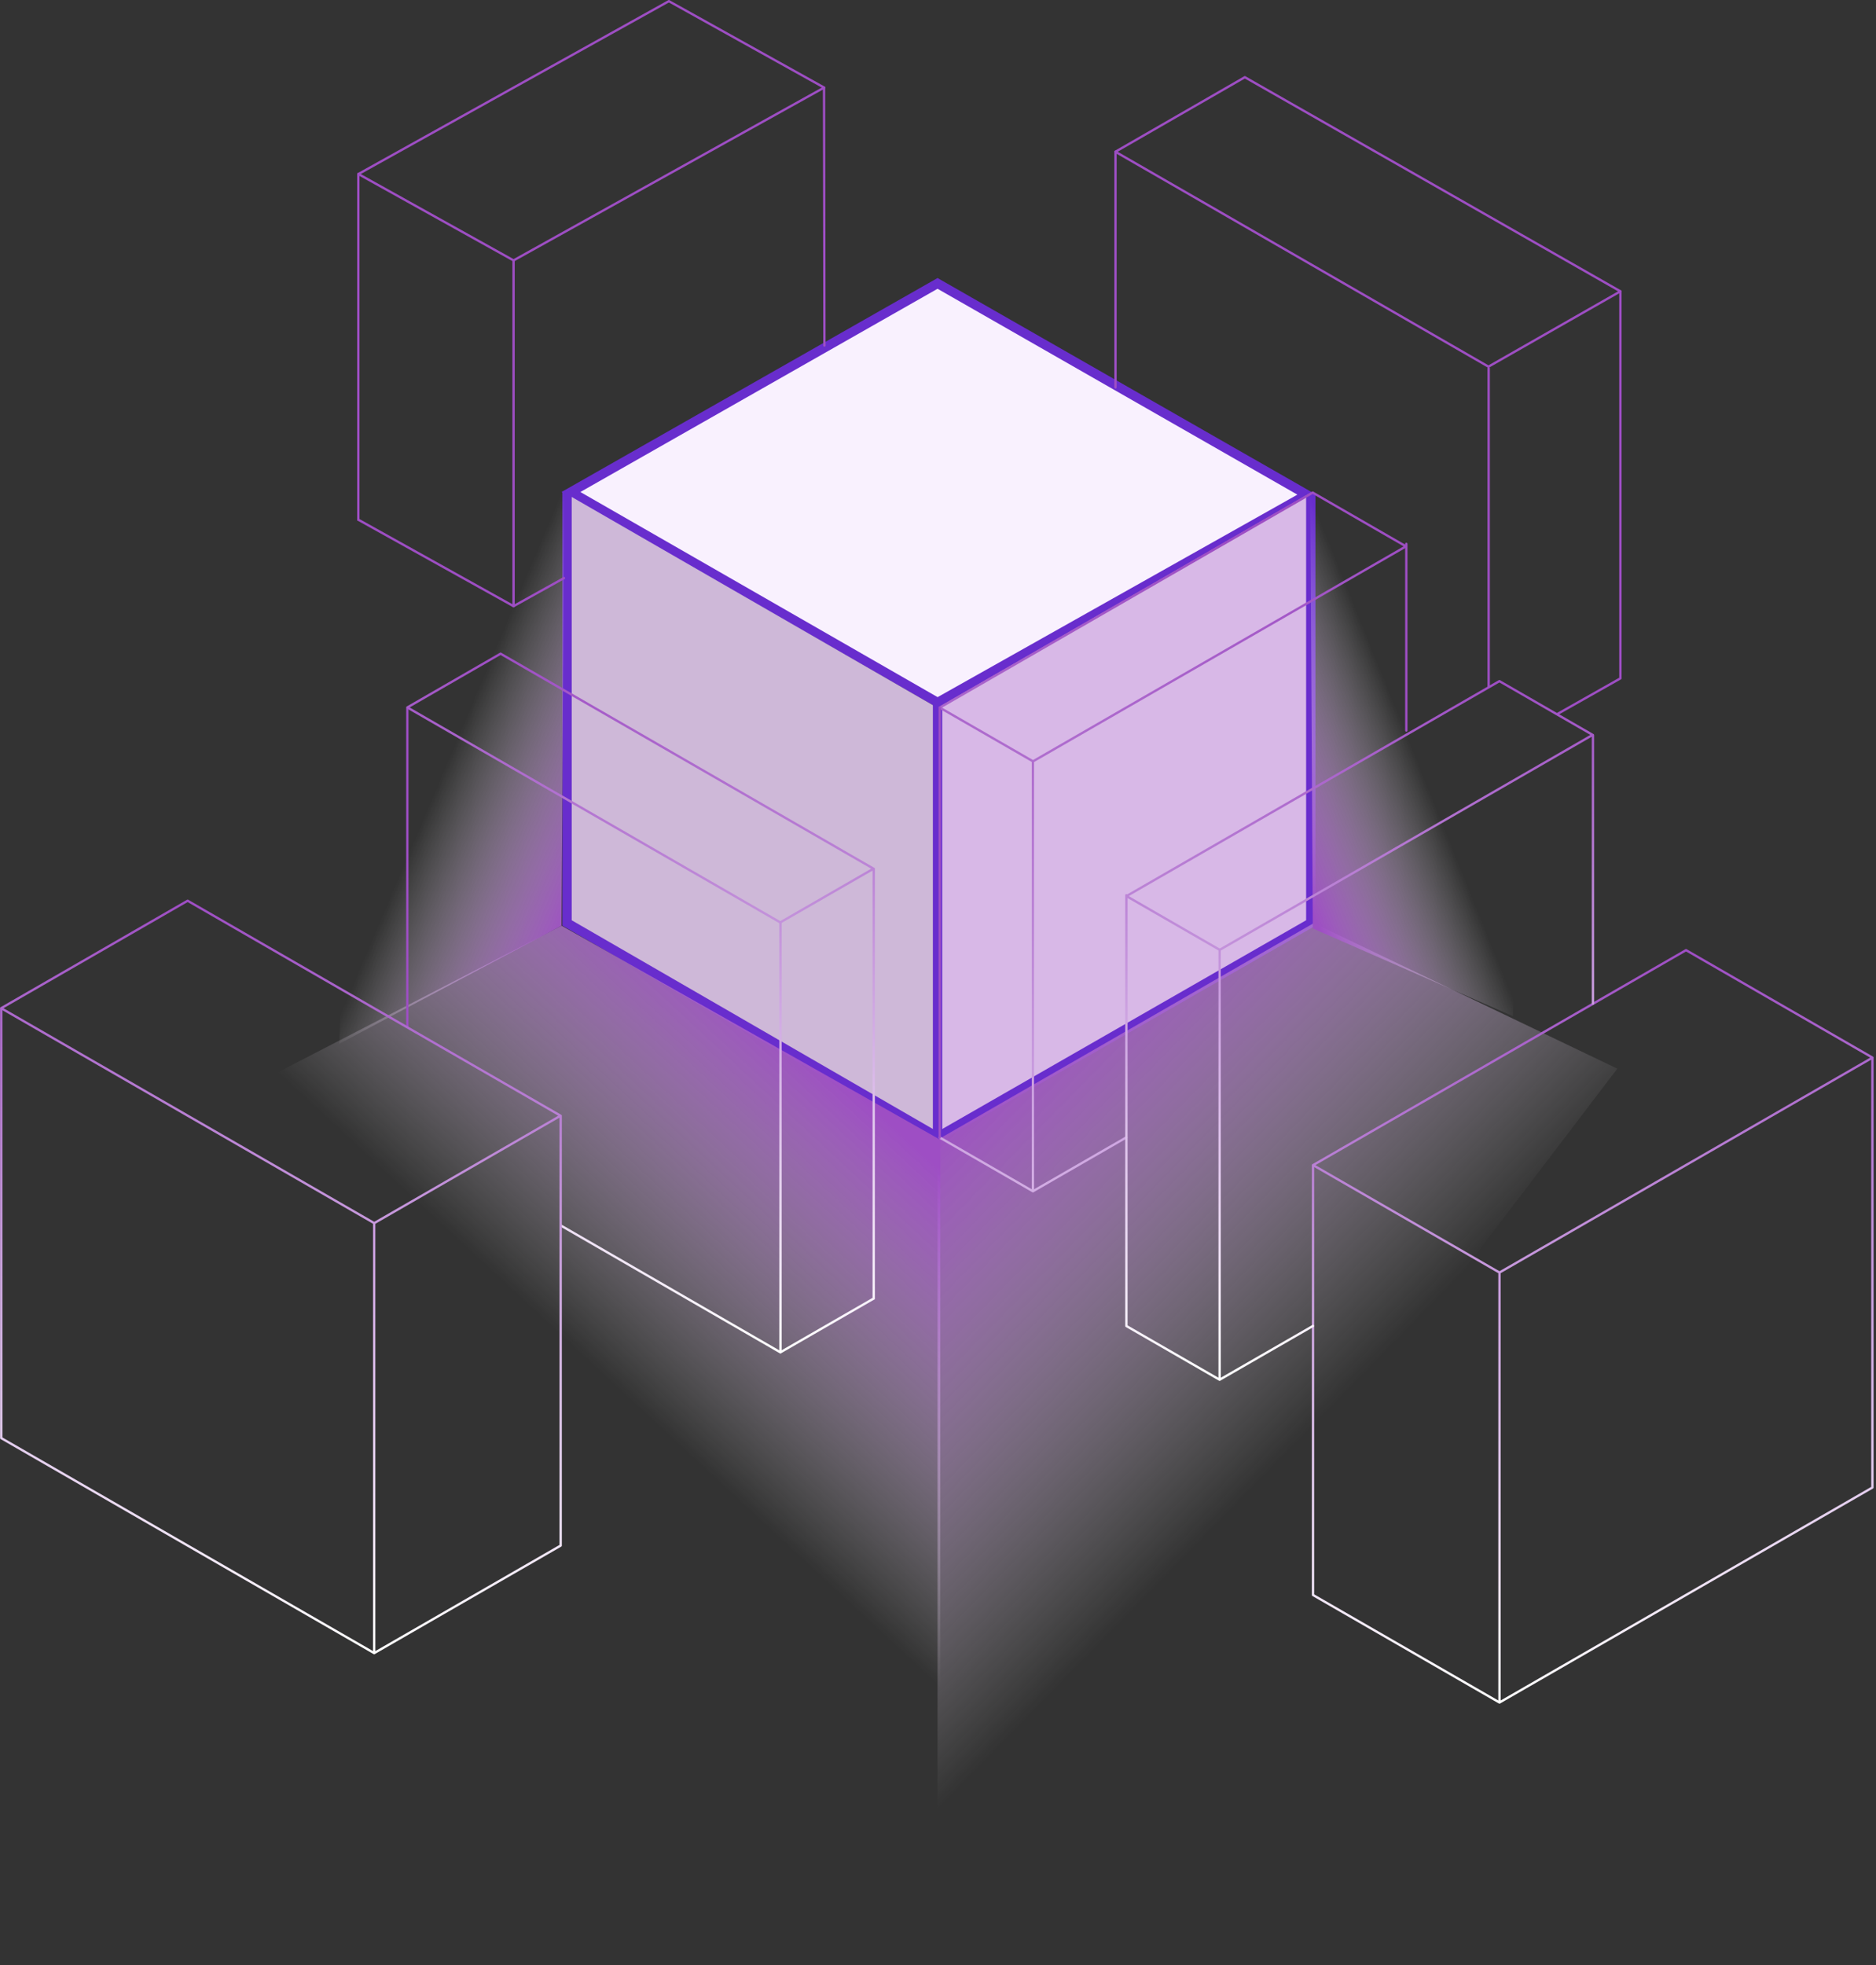 <svg width="402" height="421" viewBox="0 0 402 421" fill="none" xmlns="http://www.w3.org/2000/svg">
<rect x="0" y="0" width="402" height="421" fill="#333333" stroke="none"/>
<path d="M280.034 105.98L200.91 150.501L122.349 105.403L200.904 60.714L280.034 105.98Z" fill="#F9F1FE" stroke="#682DCD" stroke-width="2"/>
<path d="M200.906 151.652V243.734L280.799 197.693V105.604L200.906 151.652Z" fill="#D8B8E7"/>
<path d="M121.014 105.604V197.693L200.907 243.734V151.652L121.014 105.604Z" fill="#CEB8D8"/>
<path d="M121.51 105.4V197.731L200.903 243.603L280.884 197.731V105.988" stroke="#682DCD" stroke-width="2"/>
<path d="M200.902 243.603V150.684" stroke="#682DCD" stroke-width="2"/>
<path d="M346.565 228.946L281.5 197.777L200.904 244.191L200.904 420.279L346.565 228.946Z" fill="url(#paint0_linear_2598_2494)"/>
<path d="M201.491 385.839L201.491 244.191L120.334 198.319L31.532 244.191L201.491 385.839Z" fill="url(#paint1_linear_2598_2494)"/>
<path d="M72.699 223.608L120.335 198.319L120.866 105.4L77.404 81.876L72.699 223.608Z" fill="url(#paint2_linear_2598_2494)"/>
<path d="M324.243 217.727L281.312 198.908L280.78 105.988L324.243 82.464L324.243 217.727Z" fill="url(#paint3_linear_2598_2494)"/>
<path d="M201.362 243.693L221.341 255.208M221.341 255.208L241.319 243.693M221.341 255.208L221.341 163.106M281.296 105.537L201.382 151.598L221.361 163.106L301.274 117.052L281.296 105.537Z" stroke="url(#paint4_linear_2598_2494)" stroke-width="0.5" stroke-linecap="round" stroke-linejoin="round"/>
<path d="M201.362 243.693V151.598" stroke="#9E4EC4" stroke-width="0.5" stroke-linecap="round" stroke-linejoin="round"/>
<path d="M281.36 249.613V341.708L321.317 364.738M401.23 226.582V318.684L321.317 364.738M321.317 364.738V272.636M361.293 203.558L281.38 249.613L321.317 272.623L401.25 226.582L361.293 203.558Z" stroke="url(#paint5_linear_2598_2494)" stroke-width="0.5" stroke-linecap="round" stroke-linejoin="round"/>
<path d="M76.783 111.341V37.284" stroke="#9E4EC4" stroke-width="0.5" stroke-linecap="round" stroke-linejoin="round"/>
<path d="M176.665 74.024L176.58 18.764" stroke="#9E4EC4" stroke-width="0.5" stroke-linecap="round" stroke-linejoin="round"/>
<path d="M120.849 123.849L110.049 129.86L76.783 111.341" stroke="#9E4EC4" stroke-width="0.5" stroke-linecap="round" stroke-linejoin="round"/>
<path d="M143.331 0.25L76.8 37.284L110.049 55.787L176.597 18.764L143.331 0.25Z" stroke="#9E4EC4" stroke-width="0.5" stroke-linecap="round" stroke-linejoin="round"/>
<path d="M110.049 129.86V55.798" stroke="#9E4EC4" stroke-width="0.5" stroke-linecap="round" stroke-linejoin="round"/>
<path d="M87.288 220.025V151.806" stroke="#9E4EC4" stroke-width="0.5" stroke-linecap="round" stroke-linejoin="round"/>
<path d="M187.226 278.213V186.111M167.248 289.729V197.627M187.206 278.2L167.228 289.715L120.221 262.576M107.266 140.044L187.179 186.105L167.201 197.613L87.288 151.559L107.266 140.044Z" stroke="url(#paint6_linear_2598_2494)" stroke-width="0.5" stroke-linecap="round" stroke-linejoin="round"/>
<path d="M120.146 239.027V331.122L80.183 354.153M0.27 215.996V308.098L80.183 354.153M80.183 354.153V262.051M40.207 192.973L120.12 239.027L80.19 262.037L0.25 215.996L40.207 192.973Z" stroke="url(#paint7_linear_2598_2494)" stroke-width="0.5" stroke-linecap="round" stroke-linejoin="round"/>
<path d="M347.228 145.154V62.415" stroke="#9E4EC4" stroke-width="0.5" stroke-linecap="round" stroke-linejoin="round"/>
<path d="M239.037 82.998V32.51" stroke="#9E4EC4" stroke-width="0.5" stroke-linecap="round" stroke-linejoin="round"/>
<path d="M347.227 145.337L333.701 152.982" stroke="#9E4EC4" stroke-width="0.5" stroke-linecap="round" stroke-linejoin="round"/>
<path d="M266.751 16.543L347.227 62.415L318.957 78.551L239.018 32.51L266.751 16.543Z" stroke="#9E4EC4" stroke-width="0.5" stroke-linecap="round" stroke-linejoin="round"/>
<path d="M318.999 147.101L318.999 78.882" stroke="#9E4EC4" stroke-width="0.5" stroke-linecap="round" stroke-linejoin="round"/>
<path d="M241.37 283.898V191.796M241.37 284.081L261.348 295.59M261.348 295.59L281.347 284.068M261.348 295.59L261.348 203.494M341.347 214.999V157.48M321.303 145.925L241.39 191.979L261.368 203.494L341.282 157.44L321.303 145.925Z" stroke="url(#paint8_linear_2598_2494)" stroke-width="0.5" stroke-linecap="round" stroke-linejoin="round"/>
<path d="M301.355 156.511L301.355 116.52" stroke="#9E4EC4" stroke-width="0.5" stroke-linecap="round" stroke-linejoin="round"/>
<defs>
<linearGradient id="paint0_linear_2598_2494" x1="219.536" y1="220.385" x2="293.654" y2="292.948" gradientUnits="userSpaceOnUse">
<stop stop-color="#9E4EC4"/>
<stop offset="1" stop-color="white" stop-opacity="0"/>
</linearGradient>
<linearGradient id="paint1_linear_2598_2494" x1="154.275" y1="206.465" x2="98.789" y2="266.256" gradientUnits="userSpaceOnUse">
<stop stop-color="#9E4EC4"/>
<stop offset="1" stop-color="white" stop-opacity="0"/>
</linearGradient>
<linearGradient id="paint2_linear_2598_2494" x1="137.389" y1="161.857" x2="102.692" y2="147.155" gradientUnits="userSpaceOnUse">
<stop stop-color="#9E4EC4"/>
<stop offset="1" stop-color="white" stop-opacity="0"/>
</linearGradient>
<linearGradient id="paint3_linear_2598_2494" x1="272.651" y1="174.207" x2="303.232" y2="161.857" gradientUnits="userSpaceOnUse">
<stop stop-color="#9E4EC4"/>
<stop offset="1" stop-color="white" stop-opacity="0"/>
</linearGradient>
<linearGradient id="paint4_linear_2598_2494" x1="251.25" y1="116.75" x2="251.25" y2="373.25" gradientUnits="userSpaceOnUse">
<stop stop-color="#9E4EC4"/>
<stop offset="1" stop-color="white"/>
</linearGradient>
<linearGradient id="paint5_linear_2598_2494" x1="341.305" y1="203.558" x2="341.305" y2="364.738" gradientUnits="userSpaceOnUse">
<stop stop-color="#9E4EC4"/>
<stop offset="1" stop-color="white"/>
</linearGradient>
<linearGradient id="paint6_linear_2598_2494" x1="137.257" y1="140.044" x2="137.257" y2="289.729" gradientUnits="userSpaceOnUse">
<stop stop-color="#9E4EC4"/>
<stop offset="1" stop-color="white"/>
</linearGradient>
<linearGradient id="paint7_linear_2598_2494" x1="60.198" y1="192.973" x2="60.198" y2="354.153" gradientUnits="userSpaceOnUse">
<stop stop-color="#9E4EC4"/>
<stop offset="1" stop-color="white"/>
</linearGradient>
<linearGradient id="paint8_linear_2598_2494" x1="291.358" y1="145.925" x2="291.358" y2="295.59" gradientUnits="userSpaceOnUse">
<stop stop-color="#9E4EC4"/>
<stop offset="1" stop-color="white"/>
</linearGradient>
</defs>
</svg>
